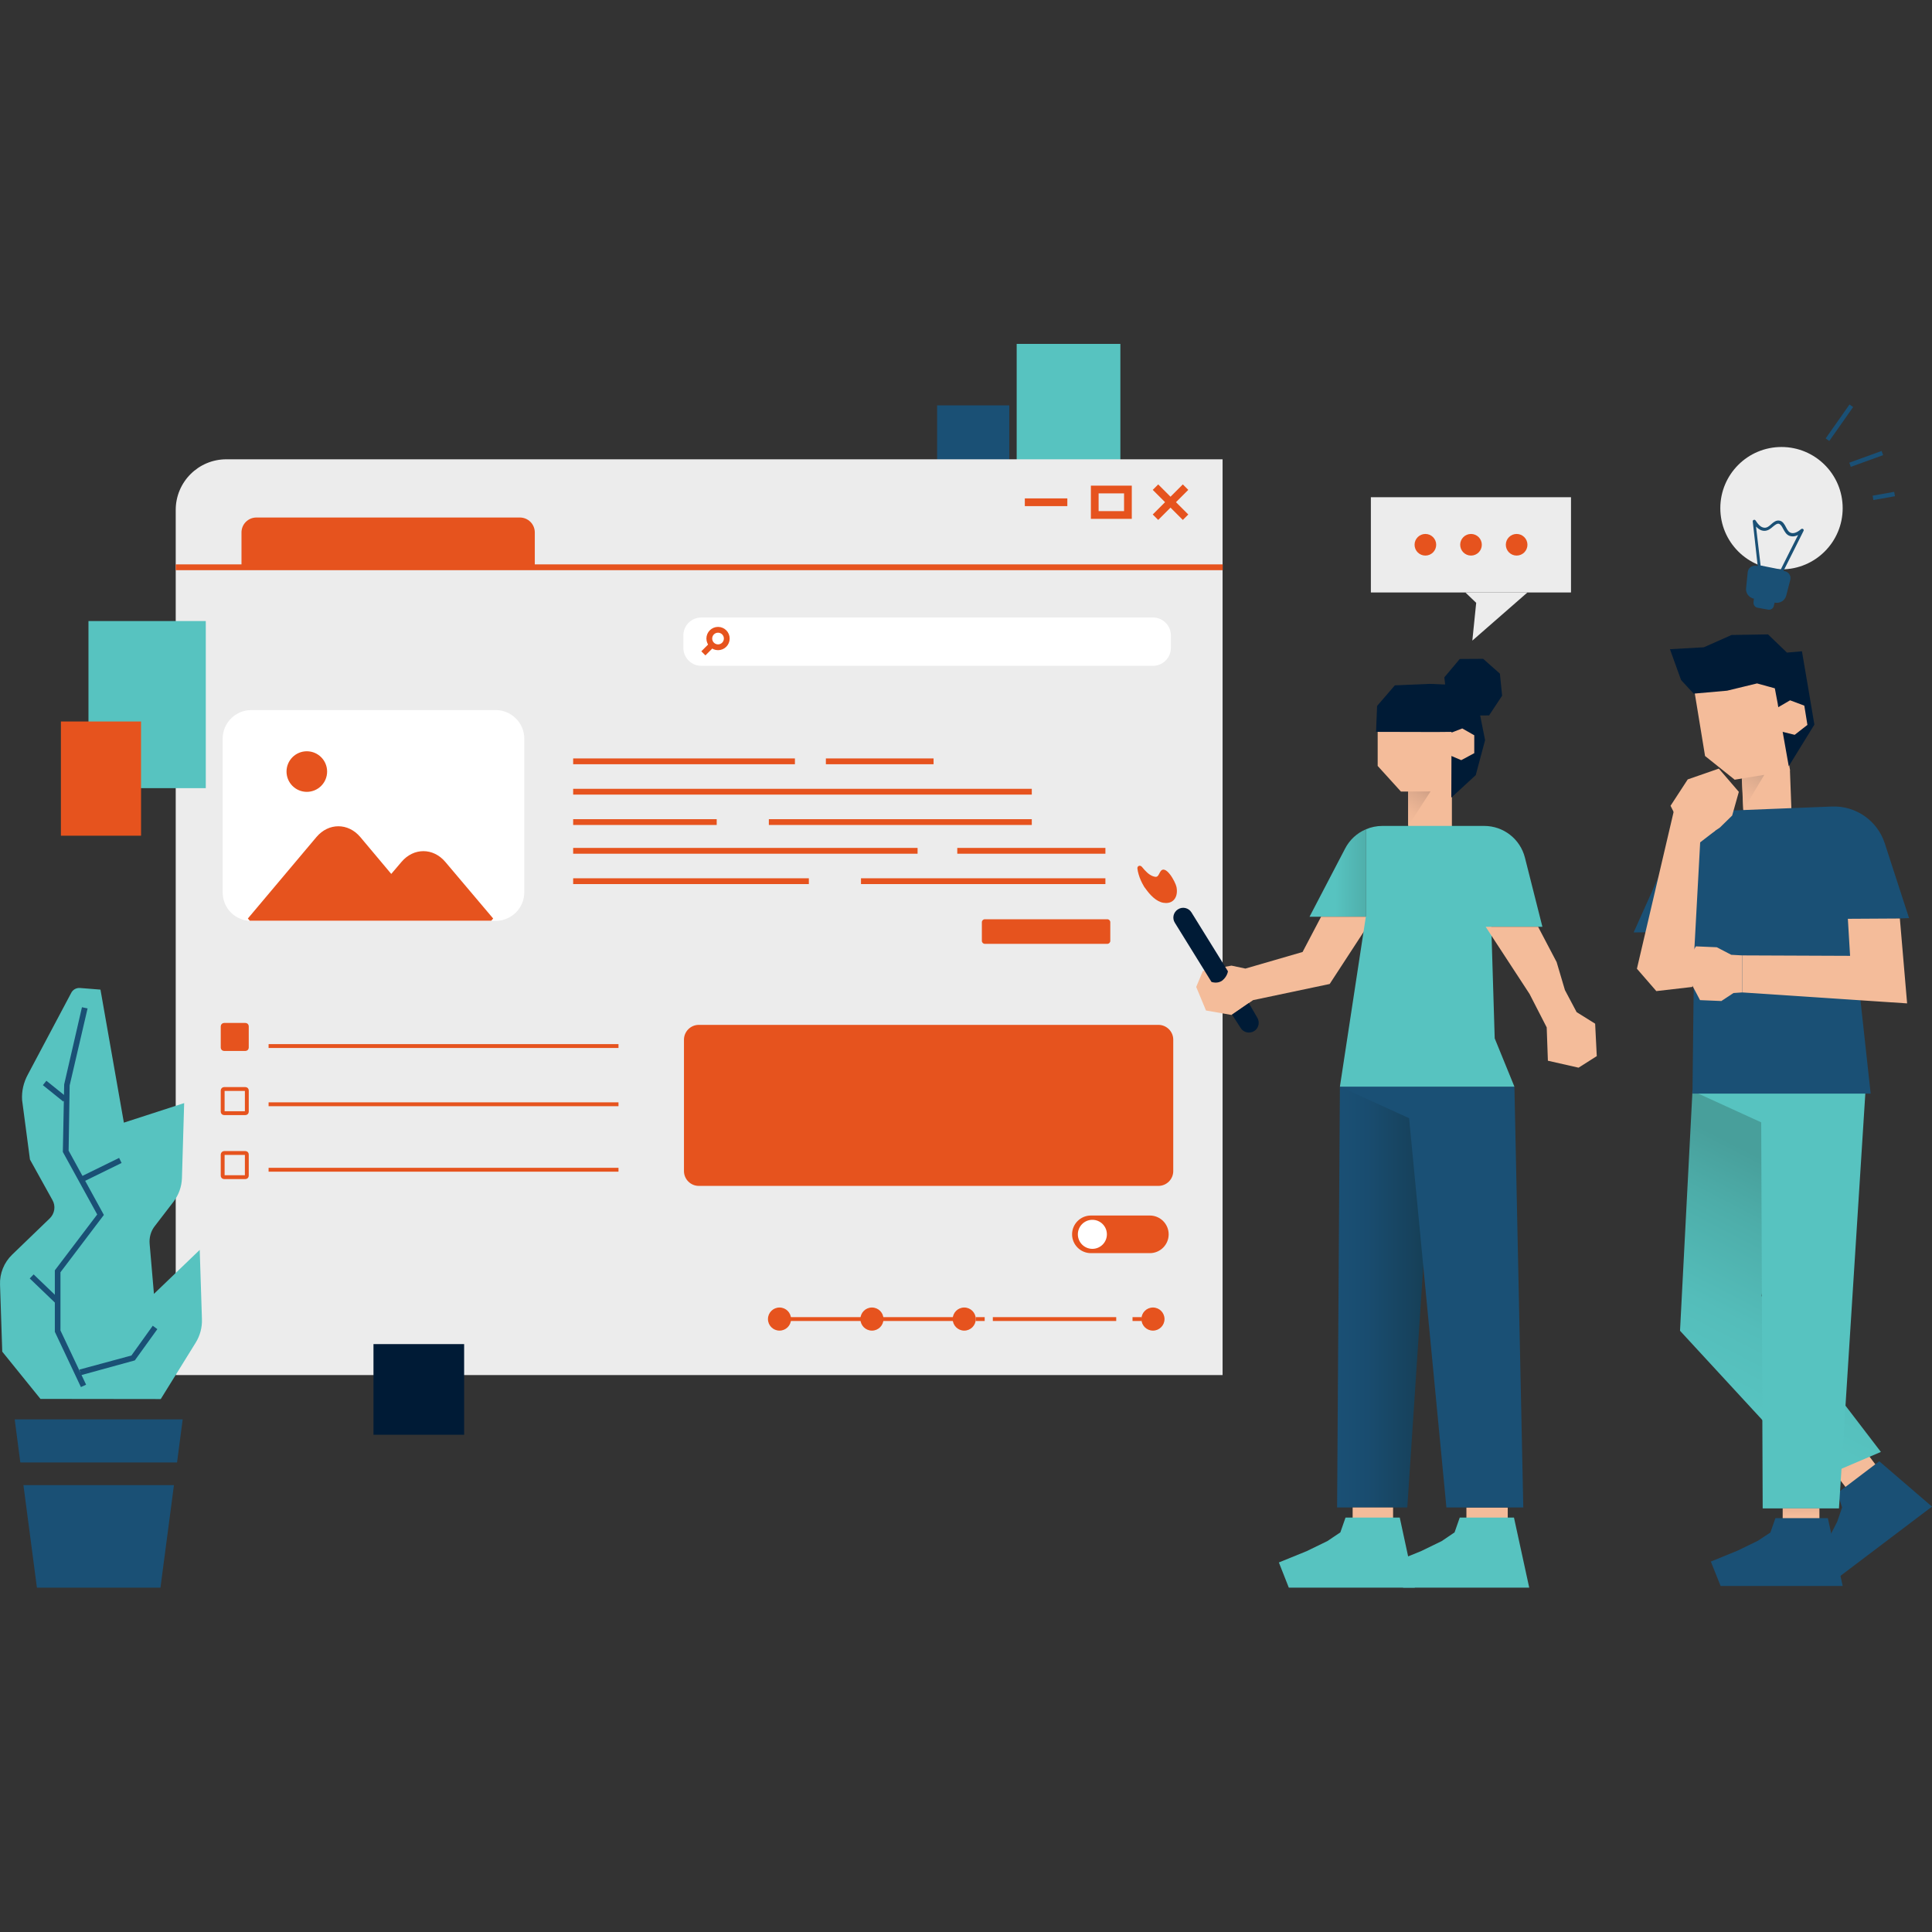 <svg width="1000" height="1000" viewBox="0 0 1000 1000" fill="none" xmlns="http://www.w3.org/2000/svg">
<rect x="0" y="0" width="1000" height="1000" fill="#333333" stroke="none"/>
<path d="M522.397 209.819H485.057V263.031H522.397V209.819Z" fill="#1A5075"/>
<path d="M579.902 178H526.23V254.444H579.902V178Z" fill="#57C3C0"/>
<path d="M947.095 758.961L962.583 747.229L973.701 761.951L958.213 773.605L947.095 758.961Z" fill="url(#paint0_linear_83_932)"/>
<path d="M972.704 756.353L951.082 772.761L953.459 780.275L950.929 787.636L945.638 797.987L937.971 810.868L949.625 817.922L1000 779.815L972.704 756.353Z" fill="#1A5075"/>
<path d="M926.469 398.745L927.236 418.91L902.394 419.831L901.55 399.665L926.469 398.745Z" fill="#F4BC9A"/>
<path d="M918.649 350.824L926.546 398.822L897.87 403.576L882.535 391.308L877.015 357.648L918.649 350.824Z" fill="#F4BC9A"/>
<path d="M920.259 598.173L911.825 670.86L973.547 751.522L940.424 765.63L869.577 688.802L876.018 564.667L921.025 546.955L920.259 598.173Z" fill="url(#paint1_linear_83_932)"/>
<path d="M739.231 616.883L728.42 780.276H692.076L693.533 562.444H743.064L739.231 616.883Z" fill="url(#paint2_linear_83_932)"/>
<path d="M706.951 429.261V474.498H677.815L696.217 439.228C698.594 434.628 702.427 431.178 706.951 429.261Z" fill="url(#paint3_linear_83_932)"/>
<path d="M965.574 564.668L951.849 780.736H912.362L911.595 580.923L876.018 564.668H965.574Z" fill="#57C3C0"/>
<path d="M941.728 780.735H922.712V790.78H941.728V780.735Z" fill="url(#paint4_linear_83_932)"/>
<path d="M946.098 785.796H918.955L916.348 793.233L909.831 797.527L899.403 802.588L885.525 808.261L890.586 820.913H953.765L946.098 785.796Z" fill="#1A5075"/>
<path d="M865.897 437.235C868.044 431.868 871.724 427.42 876.324 424.354L878.548 481.629C878.548 481.936 878.318 482.166 878.088 482.166L876.938 482.242L845.578 482.626L865.897 437.235Z" fill="url(#paint5_linear_83_932)"/>
<path d="M876.325 424.354C880.465 421.67 885.296 419.983 890.356 419.753L948.245 417.453C960.59 416.993 971.707 424.737 975.541 436.468L988.116 475.189L958.443 476.262L968.257 566.048H876.018L876.708 506.242L876.938 482.166L876.708 476.185L876.325 424.354Z" fill="#1A5075"/>
<path d="M901.55 402.962L902.317 419.293L913.205 401.045L901.55 402.962Z" fill="url(#paint6_linear_83_932)"/>
<path d="M901.781 494.511V513.68L897.257 513.986L890.969 518.127L879.928 517.667L871.188 501.105L877.782 489.834L888.593 490.294L896.107 494.204L901.781 494.511Z" fill="#F4BC9A"/>
<path d="M987.119 519.353L901.78 513.679V494.511L957.599 494.741L956.449 475.572L982.672 475.419H983.362L987.119 519.353Z" fill="#F4BC9A"/>
<path d="M867.507 414.923L847.265 501.411L857.309 512.989L875.941 510.842L880.005 436.008L887.749 430.028L867.507 414.923Z" fill="#F4BC9A"/>
<path d="M889.666 397.825L900.017 409.863L896.567 422.131L890.126 428.418L883.226 433.019L870.881 429.415L864.67 417.07L873.565 403.422L889.666 397.825Z" fill="#F4BC9A"/>
<path d="M117.174 237.729H632.807V711.729H90.951V263.952C90.951 249.461 102.682 237.729 117.174 237.729Z" fill="#ECECEC"/>
<path d="M240.235 695.704H193.311V742.629H240.235V695.704Z" fill="#001B36"/>
<path d="M106.516 321.457H45.79V407.945H106.516V321.457Z" fill="#57C3C0"/>
<path d="M73.009 373.442H31.528V432.558H73.009V373.442Z" fill="#E6531E"/>
<path d="M864.363 336.025L881.922 335.028L896.26 328.664L915.122 328.357L924.936 337.788L932.68 337.098L935.824 355.5L939.121 375.052L925.856 396.597L920.259 365.008L920.182 364.394L918.649 356.267L909.448 353.737L893.959 357.494L876.631 359.027L870.114 351.973L864.363 336.025Z" fill="#001B36"/>
<path d="M919.186 366.771L926.546 362.478L933.907 365.238L935.517 375.205L928.923 380.343L921.102 378.426L919.186 366.771Z" fill="#F4BC9A"/>
<path d="M83.055 821.757H19.109L12.132 768.698H90.033L83.055 821.757Z" fill="#1A5075"/>
<path d="M94.556 734.654L91.642 756.966H10.521L7.607 734.654H94.556Z" fill="#1A5075"/>
<path d="M20.948 724.073L1.166 699.614L0.016 664.957C-0.214 659.13 2.086 653.456 6.303 649.392L25.778 630.607C28.308 628.153 28.922 624.243 27.158 621.176L15.504 600.167L11.44 569.421C11.133 564.821 12.207 560.22 14.431 556.156L36.743 514.139C37.586 512.299 39.426 511.225 41.42 511.379L52.001 512.222L64.115 581.076L95.322 570.955L94.172 609.828C94.018 614.275 92.485 618.493 89.801 622.02L80.14 634.594C78.07 637.201 77.15 640.575 77.457 643.872L79.68 669.711L103.372 646.939L104.523 682.822C104.676 687.116 103.526 691.333 101.302 694.937L83.207 724.15L20.948 724.073Z" fill="#57C3C0"/>
<path d="M41.879 717.938L28.385 689.339V657.519L50.314 628.613L32.525 596.256L33.215 561.293L42.416 521.346L45.33 521.959L36.052 561.83L35.516 595.566L53.764 628.843L31.298 658.516V688.649L44.563 716.711L41.879 717.938Z" fill="#1A5075"/>
<path d="M61.653 599.334L41.616 609.153L42.898 611.77L62.935 601.95L61.653 599.334Z" fill="#1A5075"/>
<path d="M41.879 711.804L41.112 708.891L68.025 701.607L79.066 686.195L81.443 687.959L69.788 704.137L41.879 711.804Z" fill="#1A5075"/>
<path d="M24.017 559.401L22.189 561.67L32.759 570.183L34.587 567.914L24.017 559.401Z" fill="#1A5075"/>
<path d="M17.408 659.626L15.391 661.728L28.444 674.258L30.462 672.156L17.408 659.626Z" fill="#1A5075"/>
<path d="M90.951 293.624H632.884" stroke="#E6531E" stroke-width="3" stroke-miterlimit="10"/>
<path d="M530.447 259.965H552.453" stroke="#E6531E" stroke-width="4" stroke-miterlimit="10"/>
<path d="M598.074 252.144L613.639 267.708" stroke="#E6531E" stroke-width="4" stroke-miterlimit="10"/>
<path d="M613.639 252.144L598.074 267.708" stroke="#E6531E" stroke-width="4" stroke-miterlimit="10"/>
<path d="M583.813 253.37H566.638V266.558H583.813V253.37Z" stroke="#E6531E" stroke-width="4" stroke-miterlimit="10"/>
<path d="M276.732 293.625H124.994V275.606C124.994 271.313 128.444 267.862 132.738 267.862H269.065C273.359 267.862 276.809 271.313 276.809 275.606V293.625H276.732Z" fill="#E6531E"/>
<path d="M271.365 382.337V461.848C271.365 469.976 264.771 476.646 256.567 476.646H130.055C129.825 476.646 129.518 476.646 129.288 476.646C127.371 476.57 125.608 476.11 123.921 475.343C118.784 473.043 115.257 467.906 115.257 461.848V382.337C115.257 374.21 121.851 367.539 130.055 367.539H256.567C264.771 367.539 271.365 374.21 271.365 382.337Z" fill="white"/>
<path d="M158.808 409.862C164.609 409.862 169.312 405.159 169.312 399.358C169.312 393.556 164.609 388.854 158.808 388.854C153.007 388.854 148.304 393.556 148.304 399.358C148.304 405.159 153.007 409.862 158.808 409.862Z" fill="#E6531E"/>
<path d="M427.474 394.067H483.216" stroke="#E6531E" stroke-width="3" stroke-miterlimit="10"/>
<path d="M296.668 394.067H411.449" stroke="#E6531E" stroke-width="3" stroke-miterlimit="10"/>
<path d="M296.668 409.786H534.051" stroke="#E6531E" stroke-width="3" stroke-miterlimit="10"/>
<path d="M397.955 425.504H534.052" stroke="#E6531E" stroke-width="3" stroke-miterlimit="10"/>
<path d="M296.668 425.504H370.965" stroke="#E6531E" stroke-width="3" stroke-miterlimit="10"/>
<path d="M495.484 440.379H572.159" stroke="#E6531E" stroke-width="3" stroke-miterlimit="10"/>
<path d="M296.668 440.379H474.935" stroke="#E6531E" stroke-width="3" stroke-miterlimit="10"/>
<path d="M445.646 456.098H572.158" stroke="#E6531E" stroke-width="3" stroke-miterlimit="10"/>
<path d="M296.668 456.098H418.657" stroke="#E6531E" stroke-width="3" stroke-miterlimit="10"/>
<path d="M710.939 474.498L688.243 509.308L648.603 517.666L637.408 525.333L624.22 523.033L619.16 510.842L622.61 502.561L637.408 499.801L644.615 501.334L674.212 492.746L683.796 474.498H699.054H710.939Z" fill="#F4BC9A"/>
<path d="M721.06 780.275H700.127V790.626H721.06V780.275Z" fill="url(#paint7_linear_83_932)"/>
<path d="M780.405 780.275H759.013V790.626H780.405V780.275Z" fill="url(#paint8_linear_83_932)"/>
<path d="M724.509 785.489H696.447L693.763 793.157L687.016 797.68L676.281 802.894L661.943 808.722L667.081 821.756H732.33L724.509 785.489Z" fill="#57C3C0"/>
<path d="M783.626 785.489H755.563L752.879 793.157L746.209 797.68L735.474 802.894L721.06 808.722L726.273 821.756H791.523L783.626 785.489Z" fill="#57C3C0"/>
<path d="M713.085 365.392V396.445L725.047 409.633L725.123 409.709H728.88V427.958L751.499 428.034V365.392H713.085Z" fill="#F4BC9A"/>
<path d="M728.88 409.709V427.497L740.458 409.632L728.88 409.709Z" fill="url(#paint9_linear_83_932)"/>
<path d="M783.855 562.443L788.456 780.275H748.662L729.34 578.775L693.533 562.443H783.855Z" fill="#1A5075"/>
<path d="M773.658 537.448L783.855 562.444H693.533L706.951 474.498V429.261C709.635 428.11 712.548 427.497 715.539 427.497H768.214C778.181 427.497 786.846 434.244 789.299 443.905L798.347 479.712H771.894L773.658 537.448Z" fill="#57C3C0"/>
<path d="M768.981 479.713L791.676 514.446L800.571 531.775L801.184 549.026L817.056 552.63L826.487 546.649L825.643 529.858L816.059 523.877L810.002 512.453L805.708 497.961L796.124 479.713H780.865H768.981Z" fill="#F4BC9A"/>
<path d="M751.346 378.809L751.192 412.853L763.843 401.198L768.674 383.103L763.077 354.964L740.074 353.967L721.979 354.734L712.778 365.391L712.242 378.809L743.218 378.886L751.346 378.809Z" fill="#001B36"/>
<path d="M749.659 379.806L756.867 377.046L763.077 380.573V389.85L756.33 393.454L749.659 390.617V379.806Z" fill="#F4BC9A"/>
<path d="M777.492 360.101L770.744 370.298L758.323 370.375L748.969 362.784L747.589 350.593L755.563 341.085L767.678 341.009L776.342 348.676L777.492 360.101Z" fill="#001B36"/>
<path d="M608.962 459.164C609.958 464.378 607.198 468.058 602.368 467.291C602.291 467.291 602.291 467.291 602.214 467.291C598.457 466.678 595.237 463.227 592.86 459.854L592.553 459.47C592.4 459.164 592.17 458.934 592.017 458.704C592.017 458.704 592.017 458.704 592.017 458.627C590.867 456.71 589.946 454.64 589.333 452.493C589.026 451.573 588.873 450.576 588.72 449.579C588.566 448.123 590.177 447.586 591.097 448.736C592.783 450.806 594.624 452.8 596.847 453.566C597.997 453.95 598.611 453.95 599.071 453.566C599.607 453.183 599.914 452.34 600.528 451.266C603.134 446.819 608.425 456.403 608.962 459.164Z" fill="#E6531E"/>
<path d="M635.568 502.714L616.706 472.275C615.249 469.898 612.106 469.131 609.729 470.665C607.352 472.121 606.585 475.265 608.119 477.642L627.057 508.235C627.057 508.235 630.277 509.462 632.808 507.391C635.338 505.245 635.568 502.714 635.568 502.714Z" fill="#001B36"/>
<path d="M646.379 519.199L650.749 526.713C652.206 529.09 651.516 532.234 649.139 533.691C646.762 535.147 643.619 534.457 642.162 532.08L637.715 525.18L646.379 519.199Z" fill="#001B36"/>
<path d="M564.644 629.151H595.161C600.528 629.151 604.898 633.522 604.898 638.889C604.898 644.256 600.528 648.627 595.161 648.627H564.644C559.277 648.627 554.907 644.256 554.907 638.889C554.907 633.522 559.277 629.151 564.644 629.151Z" fill="#E6531E"/>
<path d="M565.411 646.402C569.561 646.402 572.925 643.038 572.925 638.888C572.925 634.738 569.561 631.374 565.411 631.374C561.261 631.374 557.897 634.738 557.897 638.888C557.897 643.038 561.261 646.402 565.411 646.402Z" fill="white"/>
<path d="M116.024 530.472H126.988C127.448 530.472 127.755 530.778 127.755 531.238V542.203C127.755 542.663 127.448 542.97 126.988 542.97H116.024C115.564 542.97 115.257 542.663 115.257 542.203V531.238C115.257 530.778 115.64 530.472 116.024 530.472Z" fill="#E6531E" stroke="#E6531E" stroke-width="2" stroke-miterlimit="10"/>
<path d="M116.024 563.671H126.988C127.448 563.671 127.755 563.978 127.755 564.438V575.402C127.755 575.862 127.448 576.169 126.988 576.169H116.024C115.564 576.169 115.257 575.862 115.257 575.402V564.438C115.257 563.978 115.64 563.671 116.024 563.671Z" stroke="#E6531E" stroke-width="2" stroke-miterlimit="10"/>
<path d="M116.024 596.794H126.988C127.448 596.794 127.755 597.101 127.755 597.561V608.525C127.755 608.985 127.448 609.292 126.988 609.292H116.024C115.564 609.292 115.257 608.985 115.257 608.525V597.561C115.257 597.177 115.64 596.794 116.024 596.794Z" stroke="#E6531E" stroke-width="2" stroke-miterlimit="10"/>
<path d="M139.025 541.436H320.13" stroke="#E6531E" stroke-width="2" stroke-miterlimit="10"/>
<path d="M139.025 571.568H320.13" stroke="#E6531E" stroke-width="2" stroke-miterlimit="10"/>
<path d="M139.025 605.458H320.13" stroke="#E6531E" stroke-width="2" stroke-miterlimit="10"/>
<path d="M362.99 319.617H596.77C601.907 319.617 606.048 323.758 606.048 328.895V335.335C606.048 340.473 601.907 344.613 596.77 344.613H362.99C357.853 344.613 353.713 340.473 353.713 335.335V328.895C353.713 323.758 357.853 319.617 362.99 319.617Z" fill="white"/>
<path d="M371.655 335.029C374.153 335.029 376.178 333.004 376.178 330.505C376.178 328.007 374.153 325.981 371.655 325.981C369.156 325.981 367.131 328.007 367.131 330.505C367.131 333.004 369.156 335.029 371.655 335.029Z" stroke="#E6531E" stroke-width="3" stroke-miterlimit="10"/>
<path d="M368.357 333.878L364.063 338.172" stroke="#E6531E" stroke-width="3" stroke-miterlimit="10"/>
<path d="M255.263 475.419L254.267 476.569H130.055C129.825 476.569 129.518 476.569 129.288 476.569L128.291 475.419L163.791 433.248C170.078 425.811 180.199 425.811 186.487 433.248L202.512 452.34L207.802 446.129C214.089 438.692 224.21 438.692 230.498 446.129L255.263 475.419Z" fill="#E6531E"/>
<path d="M403.475 688.727C406.778 688.727 409.455 686.049 409.455 682.746C409.455 679.443 406.778 676.766 403.475 676.766C400.172 676.766 397.494 679.443 397.494 682.746C397.494 686.049 400.172 688.727 403.475 688.727Z" fill="#E6531E"/>
<path d="M451.319 688.727C454.622 688.727 457.3 686.049 457.3 682.746C457.3 679.443 454.622 676.766 451.319 676.766C448.016 676.766 445.339 679.443 445.339 682.746C445.339 686.049 448.016 688.727 451.319 688.727Z" fill="#E6531E"/>
<path d="M499.088 688.727C502.391 688.727 505.069 686.049 505.069 682.746C505.069 679.443 502.391 676.766 499.088 676.766C495.785 676.766 493.107 679.443 493.107 682.746C493.107 686.049 495.785 688.727 499.088 688.727Z" fill="#E6531E"/>
<path d="M596.771 688.727C600.074 688.727 602.751 686.049 602.751 682.746C602.751 679.443 600.074 676.766 596.771 676.766C593.468 676.766 590.79 679.443 590.79 682.746C590.79 686.049 593.468 688.727 596.771 688.727Z" fill="#E6531E"/>
<path d="M501.618 682.746H406.082" stroke="#E6531E" stroke-width="2" stroke-miterlimit="10"/>
<path d="M590.79 682.745H586.19" stroke="#E6531E" stroke-width="2" stroke-miterlimit="10"/>
<path d="M577.756 682.745H513.886" stroke="#E6531E" stroke-width="2" stroke-miterlimit="10"/>
<path d="M509.669 682.745H505.069" stroke="#E6531E" stroke-width="2" stroke-miterlimit="10"/>
<path d="M509.745 475.803H573.155C573.998 475.803 574.688 476.493 574.688 477.336V486.997C574.688 487.841 573.998 488.531 573.155 488.531H509.745C508.902 488.531 508.212 487.841 508.212 486.997V477.336C508.212 476.493 508.902 475.803 509.745 475.803Z" fill="#E6531E"/>
<path d="M361.688 530.472H599.608C603.825 530.472 607.275 533.922 607.275 538.139V606.149C607.275 610.366 603.825 613.816 599.608 613.816H361.688C357.471 613.816 354.021 610.366 354.021 606.149V538.139C354.021 533.922 357.471 530.472 361.688 530.472Z" fill="#E6531E"/>
<path d="M918.802 311.95L907.838 309.88C905.308 309.42 903.467 307.043 903.774 304.436L904.618 296.155C904.848 293.931 906.841 292.475 909.065 292.858L923.709 295.618C925.856 296.002 927.236 298.149 926.623 300.219L924.553 308.27C923.863 310.8 921.409 312.41 918.802 311.95Z" fill="#1A5075"/>
<path d="M915.198 315.554L909.678 314.557C908.374 314.327 907.531 313.1 907.607 311.797L908.067 307.657C908.221 306.583 909.218 305.816 910.291 305.97L917.652 307.35C918.725 307.58 919.415 308.577 919.108 309.65L918.112 313.637C917.805 315.017 916.502 315.784 915.198 315.554Z" fill="#1A5075"/>
<path d="M922.099 294.697C939.588 294.697 953.765 280.52 953.765 263.031C953.765 245.542 939.588 231.364 922.099 231.364C904.61 231.364 890.433 245.542 890.433 263.031C890.433 280.52 904.61 294.697 922.099 294.697Z" fill="#ECECEC"/>
<path d="M922.176 296.384C922.099 296.384 922.099 296.384 922.022 296.384L910.445 294.084C910.138 294.008 909.831 293.778 909.831 293.394L907.224 269.932C907.147 269.549 907.378 269.242 907.761 269.088C908.068 268.935 908.451 269.088 908.681 269.395C909.678 270.929 911.211 273.076 913.281 273.152C914.662 273.229 915.735 272.309 916.808 271.312C918.035 270.239 919.339 269.165 921.026 269.472C922.789 269.779 923.632 271.389 924.399 272.846C925.089 274.226 925.779 275.452 927.083 275.836C928.846 276.373 930.84 275.069 932.297 273.842C932.603 273.612 932.987 273.612 933.293 273.842C933.6 274.072 933.677 274.456 933.523 274.762C931.76 278.289 929.996 281.816 928.233 285.343C926.469 288.87 924.706 292.321 922.942 295.848C922.712 296.231 922.482 296.384 922.176 296.384ZM911.288 292.704L921.716 294.774C923.402 291.401 925.089 288.104 926.699 284.807C928.003 282.2 929.383 279.516 930.687 276.909C929.23 277.676 927.85 277.829 926.546 277.446C924.629 276.909 923.786 275.222 922.942 273.689C922.252 272.385 921.639 271.312 920.642 271.082C919.645 270.929 918.802 271.695 917.729 272.539C916.502 273.612 915.045 274.839 913.051 274.762C911.365 274.686 909.984 273.689 908.911 272.539L911.288 292.704Z" fill="#1A5075"/>
<path d="M957.306 209.359L944.961 226.923L946.843 228.245L959.188 210.682L957.306 209.359Z" fill="#1A5075"/>
<path d="M973.909 233.423L957.185 239.48L957.968 241.643L974.693 235.586L973.909 233.423Z" fill="#1A5075"/>
<path d="M980.43 254.575L969.258 256.563L969.661 258.828L980.833 256.84L980.43 254.575Z" fill="#1A5075"/>
<path d="M813.145 306.66H766.988H709.559V257.358H813.145V306.66Z" fill="#ECECEC"/>
<path d="M737.774 287.566C740.866 287.566 743.372 285.061 743.372 281.969C743.372 278.878 740.866 276.372 737.774 276.372C734.683 276.372 732.177 278.878 732.177 281.969C732.177 285.061 734.683 287.566 737.774 287.566Z" fill="#E6531E"/>
<path d="M761.39 287.566C764.481 287.566 766.987 285.061 766.987 281.969C766.987 278.878 764.481 276.372 761.39 276.372C758.299 276.372 755.793 278.878 755.793 281.969C755.793 285.061 758.299 287.566 761.39 287.566Z" fill="#E6531E"/>
<path d="M785.006 287.566C788.097 287.566 790.603 285.061 790.603 281.969C790.603 278.878 788.097 276.372 785.006 276.372C781.915 276.372 779.409 278.878 779.409 281.969C779.409 285.061 781.915 287.566 785.006 287.566Z" fill="#E6531E"/>
<path d="M762.08 331.578L790.603 306.659H758.477L764.074 312.026L762.08 331.578Z" fill="#ECECEC"/>
<defs>
<linearGradient id="paint0_linear_83_932" x1="934.64" y1="727.519" x2="960.342" y2="757.868" gradientUnits="userSpaceOnUse">
<stop stop-color="#D2A187"/>
<stop offset="0.34" stop-color="#D6A489"/>
<stop offset="0.69" stop-color="#E2AD90"/>
<stop offset="1" stop-color="#F4BC9A"/>
</linearGradient>
<linearGradient id="paint1_linear_83_932" x1="952.692" y1="603.745" x2="892.108" y2="721.784" gradientUnits="userSpaceOnUse">
<stop stop-color="#489F9B"/>
<stop offset="0.11" stop-color="#489F9B"/>
<stop offset="0.35" stop-color="#4DADA9"/>
<stop offset="0.72" stop-color="#54BDBA"/>
<stop offset="1" stop-color="#57C3C0"/>
</linearGradient>
<linearGradient id="paint2_linear_83_932" x1="743.063" y1="671.359" x2="692.075" y2="671.359" gradientUnits="userSpaceOnUse">
<stop stop-color="#163F56"/>
<stop offset="0.11" stop-color="#163F56"/>
<stop offset="0.27" stop-color="#17435E"/>
<stop offset="0.69" stop-color="#194C6F"/>
<stop offset="1" stop-color="#1A5075"/>
</linearGradient>
<linearGradient id="paint3_linear_83_932" x1="719.993" y1="451.937" x2="691.186" y2="451.877" gradientUnits="userSpaceOnUse">
<stop stop-color="#499E9A"/>
<stop offset="1" stop-color="#57C3C0"/>
</linearGradient>
<linearGradient id="paint4_linear_83_932" x1="931.717" y1="763.976" x2="932.192" y2="784.578" gradientUnits="userSpaceOnUse">
<stop stop-color="#D2A187"/>
<stop offset="0.34" stop-color="#D6A489"/>
<stop offset="0.69" stop-color="#E2AD90"/>
<stop offset="1" stop-color="#F4BC9A"/>
</linearGradient>
<linearGradient id="paint5_linear_83_932" x1="888.15" y1="430.316" x2="863.223" y2="475.661" gradientUnits="userSpaceOnUse">
<stop offset="0.11" stop-color="#163F56"/>
<stop offset="0.27" stop-color="#17435E"/>
<stop offset="0.69" stop-color="#194C6F"/>
<stop offset="1" stop-color="#1A5075"/>
</linearGradient>
<linearGradient id="paint6_linear_83_932" x1="911.388" y1="394.938" x2="899.181" y2="416.442" gradientUnits="userSpaceOnUse">
<stop stop-color="#C89D86"/>
<stop offset="0.35" stop-color="#DDAC8F"/>
<stop offset="0.72" stop-color="#EEB797"/>
<stop offset="1" stop-color="#F4BC9A"/>
</linearGradient>
<linearGradient id="paint7_linear_83_932" x1="709.887" y1="761.613" x2="710.555" y2="784.132" gradientUnits="userSpaceOnUse">
<stop stop-color="#F4BC9A"/>
<stop offset="1" stop-color="#F4BC9A"/>
</linearGradient>
<linearGradient id="paint8_linear_83_932" x1="769.183" y1="762.924" x2="769.682" y2="784.271" gradientUnits="userSpaceOnUse">
<stop stop-color="#F4BC9A"/>
<stop offset="1" stop-color="#F4BC9A"/>
</linearGradient>
<linearGradient id="paint9_linear_83_932" x1="738.447" y1="403.58" x2="725.397" y2="424.619" gradientUnits="userSpaceOnUse">
<stop stop-color="#C5977F"/>
<stop offset="0.37" stop-color="#DDAA8D"/>
<stop offset="0.73" stop-color="#EEB796"/>
<stop offset="1" stop-color="#F4BC9A"/>
</linearGradient>
</defs>
</svg>

